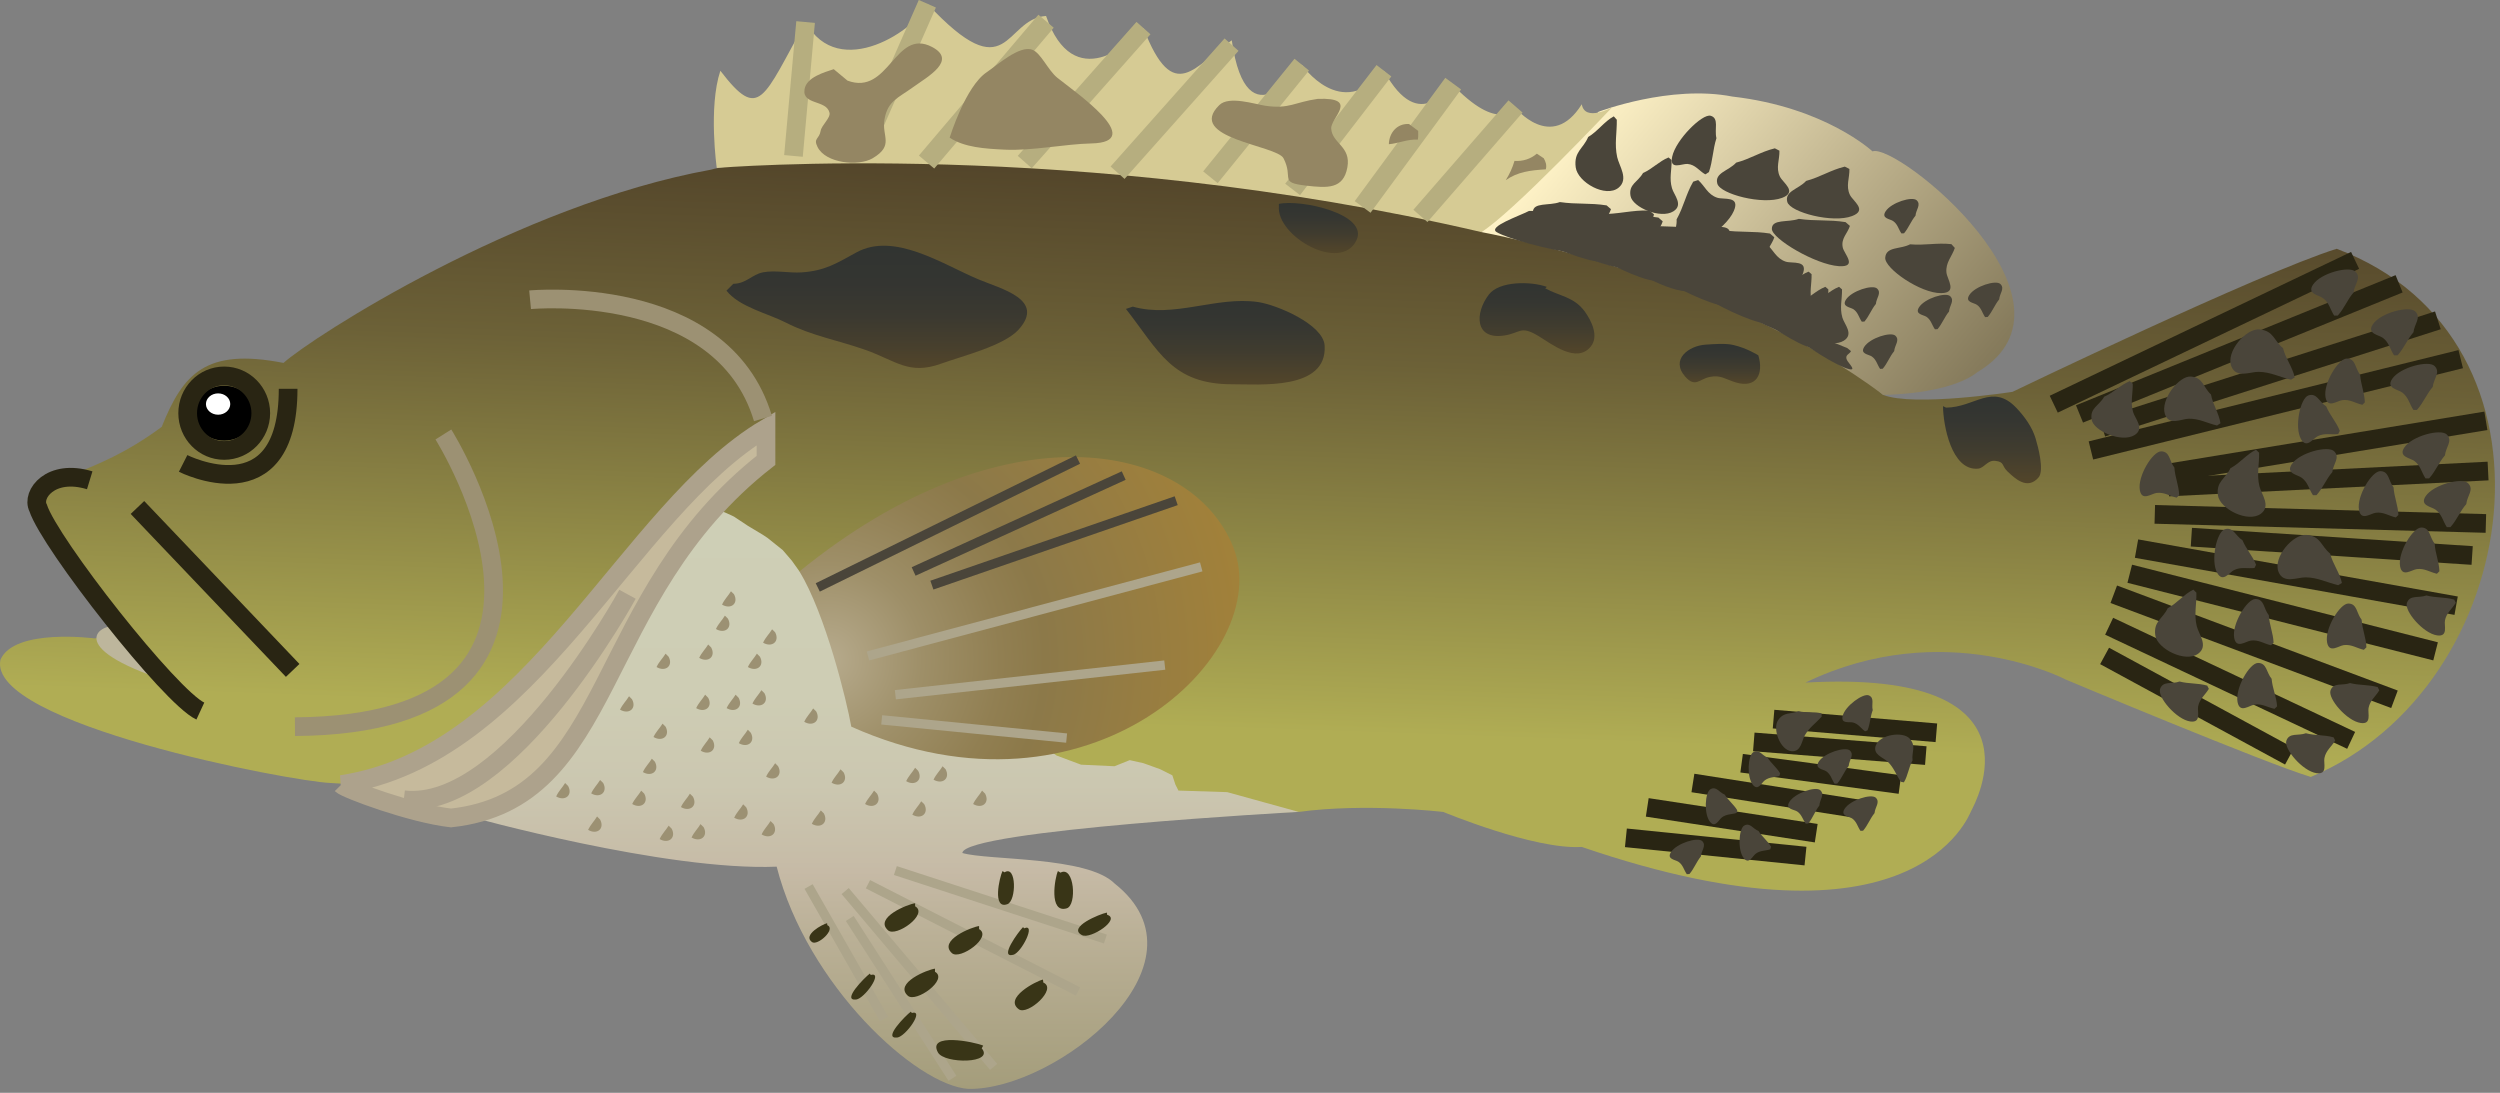 
        <svg xmlns:rdf="http://www.w3.org/1999/02/22-rdf-syntax-ns#" xmlns="http://www.w3.org/2000/svg" xmlns:cc="http://creativecommons.org/ns#" xmlns:xlink="http://www.w3.org/1999/xlink" xmlns:dc="http://purl.org/dc/elements/1.1/" x="0px" y="0px" width="501" height="219" viewBox="0 0 501 219" xml:space="preserve">
            <rect x="0" y="0" width="501" height="219" fill="#808080" stroke="none"/>
            <title>Epinephelus fuscoguttatus (Brown-marbled Grouper)</title>
            <desc xmlns:ian_image_library="https://ian.umces.edu/media-library/">
                <ian_image_library:title>Epinephelus fuscoguttatus (Brown-marbled Grouper)</ian_image_library:title>
                <ian_image_library:descr>Illustration of Epinephelus fuscoguttatus (Brown-marbled Grouper)</ian_image_library:descr>
                <ian_image_library:scene>
                    <ian_image_library:contains>brown-marbled, grouper, Chordata, Actinopterygii, Perciformes, Serranidae, Epinephelus, fuscoguttatus, Indo-Pacific, marine</ian_image_library:contains>
                    <ian_image_library:when>2008-12-22</ian_image_library:when>
                </ian_image_library:scene>
            </desc>
            
 <defs></defs>
 <linearGradient id="ian_symbols_e5c25535ebfe4c14ddf5560f2dbcdab6" y2="34.306" gradientUnits="userSpaceOnUse" x2="252.84" y1="174.59" x1="247.94">
  <stop stop-color="#B0AD54" offset=".202"/>
  <stop stop-color="#6C6137" offset=".731"/>
  <stop stop-color="#53452A" offset="1"/>
 </linearGradient>
 <path d="m18.998 127.94s-16.164-2.137-18.909 4.274c-2.739 12.811 58.256 24.398 66.179 24.698 4.885.611 179.05 6.41 193.98 5.799 13.426-1.835 28.985 0 28.985 0s18.298 7.623 27.75 7.012c66.79 22.874 77.479-6.098 78.09-7.311.598-1.227 15.845-28.371-33.26-25.622 27.77-13.423 52.155-.612 52.155-.612s39.959 16.772 49.118 19.521c42.996-17.999 53.059-87.841 5.178-105.84-15.547 4.875-64.97 28.67-64.97 28.67s-19.82 3.051-25.922.602c-54.92-52.144-222.36-49.093-234.87-45.132-38.73 7.012-79.9 33.548-85.69 38.732-15.559-3.047-20.132 2.137-24.406 12.812-14.445 10.707-23.34 8.924-25.696 15.936 5.497 6.709 18.372 25.548 18.372 25.548l-6.102.91z" fill="url(#ian_symbols_e5c25535ebfe4c14ddf5560f2dbcdab6)"/>
 <linearGradient id="ian_symbols_1841f0775c5f103451348667fbd8f32f" y2="82.743" gradientUnits="userSpaceOnUse" x2="390.81" y1="21.507" x1="317.83">
  <stop stop-color="#FFF3C7" offset=".006"/>
  <stop stop-color="#E9DDB4" offset=".183"/>
  <stop stop-color="#BEB28D" offset=".522"/>
  <stop stop-color="#867B5C" offset=".985"/>
  <stop stop-color="#847A5B" offset="1"/>
 </linearGradient>
 <path d="m320.35 22.401s14.33-5.487 26.833-3.047c18.61 2.137 28.068 10.983 28.068 10.983 4.878-1.825 44.524 30.198 21.035 44.232-5.795 4.563-18.909 4.563-18.909 4.563-30.956-23.516-80.522-32.625-80.522-32.625l23.5-24.106z" fill="url(#ian_symbols_1841f0775c5f103451348667fbd8f32f)"/>
 <linearGradient id="ian_symbols_ff230953e241eda439dd87f43d71f917" y2="218.22" gradientUnits="userSpaceOnUse" x2="177.15" y1="102" x1="177.15">
  <stop stop-color="#CECFB6" offset=".006"/>
  <stop stop-color="#CECDB4" offset=".317"/>
  <stop stop-color="#CBC7B0" offset=".475"/>
  <stop stop-color="#C7BDA8" offset=".598"/>
  <stop stop-color="#C6BAA6" offset=".624"/>
  <stop stop-color="#BAB096" offset=".739"/>
  <stop stop-color="#A49D7B" offset="1"/>
 </linearGradient>
 <path d="m94.038 163.62s39.348 10.973 61.606 10.06c6.102 23.798 28.062 43.92 38.43 44.534 17.387.31 49.709-25.011 29.278-41.171-5.49-5.487-25.316-4.576-30.501-6.102.299-4.573 67.402-8.235 67.402-8.235l-14.323-3.961-9.771-.313-.611-1.213-.604-1.838-2.433-1.224-3.363-1.213-2.752-.611-3.044 1.223-6.706-.313-4.885-1.824-51.544-36.908-1.521-2.137-1.835-2.137-3.044-2.436-.924-.615-3.038-1.824-2.752-1.825s-3.057-1.525-3.968-1.525c-6.42-1.23-49.122 61.6-49.122 61.6z" fill="url(#ian_symbols_ff230953e241eda439dd87f43d71f917)"/>
 <radialGradient id="ian_symbols_ac09f2d748545434093d8c0093be7cda" gradientUnits="userSpaceOnUse" cy="132.21" cx="165.71" r="90.454">
  <stop stop-color="#B6AA8C" offset=".006"/>
  <stop stop-color="#9E8F68" offset=".212"/>
  <stop stop-color="#917F52" offset=".384"/>
  <stop stop-color="#8C7949" offset=".483"/>
  <stop stop-color="#A58237" offset="1"/>
 </radialGradient>
 <path d="m170.59 145.62c47.881 21.358 85.089-14.636 76.555-35.984-8.541-21.349-46.061-28.371-86.93 4.875 5.2 8.54 9.47 25.92 10.38 31.1z" fill="url(#ian_symbols_ac09f2d748545434093d8c0093be7cda)"/>
 <line y2="204.19" x1="162.04" x2="177.16" stroke="#ADA58B" y1="177.66" stroke-width="1.872" fill="none"/>
 <line y2="213.8" x1="169.37" x2="199.12" stroke="#ADA58B" y1="178.57" stroke-width="1.872" fill="none"/>
 <line y2="216.09" x1="170.29" x2="190.87" stroke="#ADA58B" y1="184.06" stroke-width="1.872" fill="none"/>
 <line y2="198.7" x1="173.94" x2="216.03" stroke="#ADA58B" y1="177.2" stroke-width="1.872" fill="none"/>
 <line y2="188.18" x1="179.43" x2="221.52" stroke="#ADA58B" y1="174.46" stroke-width="1.872" fill="none"/>
 <path d="m143.64 33.657s-1.719-12.166.72-19.48c7.922 10.361 8.534 5.486 17.082-9.761 6.713 12.201 22.565 1.213 24.399-3.662 16.477 17.687 15.247 3.05 23.788 2.439 5.497 15.858 17.082 5.486 19.521 2.436 6.102 15.862 10.375 7.325 17.7 2.449 3.037 21.349 14.023 4.875 14.023 4.875s7.937 11.584 16.471 1.223c7.311 13.412 13.412 2.439 13.412 2.439 9.757 10.372 12.821 4.875 12.821 4.875s7.312 9.159 13.413-.602c.611 3.649 6.102.602 6.102.602s-20.126 21.345-26.234 25.018c-81.11-18.919-153.21-12.851-153.21-12.851z" fill="#D6CB94"/>
 <path d="m51.027 82.795c0 3.041-2.725 5.497-6.108 5.497-3.363 0-6.101-2.456-6.101-5.497 0-3.027 2.738-5.487 6.101-5.487 3.384 0 6.108 2.46 6.108 5.487z"/>
 <path d="m46.143 80.971c0 1.179-1.081 2.137-2.433 2.137-1.345 0-2.439-.958-2.439-2.137 0-1.183 1.094-2.137 2.439-2.137 1.352-.001 2.433.954 2.433 2.137z" fill="#fff"/>
 <line y2="21.338" x1="284.65" x2="303.71" stroke="#B6AE7F" y1="43.268" stroke-width="3.737" fill="none"/>
 <line y2="16.765" x1="273.07" x2="291.22" stroke="#B6AE7F" y1="41.474" stroke-width="3.933" fill="none"/>
 <line y2="37.96" x1="277.34" x2="259.04" stroke="#B6AE7F" y1="14.177" stroke-width="3.745" fill="none"/>
 <line y2="35.525" x1="260.87" x2="242.57" stroke="#B6AE7F" y1="12.954" stroke-width="3.745" fill="none"/>
 <line y2="34.611" x1="246.8" x2="223.96" stroke="#B6AE7F" y1="8.948" stroke-width="3.745" fill="none"/>
 <line y2="32.475" x1="229.15" x2="205.36" stroke="#B6AE7F" y1="5.629" stroke-width="3.745" fill="none"/>
 <line y2="32.475" x1="209.63" x2="185.68" stroke="#B6AE7F" y1="4.253" stroke-width="4.029" fill="none"/>
 <line y2="31.251" x1="185.84" x2="172.42" stroke="#B6AE7F" y1=".754" stroke-width="3.745" fill="none"/>
 <line y2="31.251" x1="161.44" x2="159.01" stroke="#B6AE7F" y1="4.416" stroke-width="3.745" fill="none"/>
 <linearGradient id="ian_symbols_472ef13ba09921a46132410e1a71c126" y2="77.061" gradientUnits="userSpaceOnUse" x2="245.55" y1="60.317" x1="245.55">
  <stop stop-color="#313431" offset=".006"/>
  <stop stop-color="#353631" offset=".273"/>
  <stop stop-color="#403C2F" offset=".609"/>
  <stop stop-color="#52452A" offset=".98"/>
  <stop stop-color="#53452A" offset="1"/>
 </linearGradient>
 <path d="m225.64 61.908c6.584 8.429 9.213 15.122 21.308 15.098 5.401-.021 19.072 1.291 18.509-7.763-.266-4.229-9.607-8.184-13.399-8.721-8.378-1.189-16.782 3.289-25.044.924l-1.38.462z" fill="url(#ian_symbols_472ef13ba09921a46132410e1a71c126)"/>
 <linearGradient id="ian_symbols_dd71dc37cab3e6c4391d4c4fe8748a72" y2="73.744" gradientUnits="userSpaceOnUse" x2="175.71" y1="49.24" x1="175.71">
  <stop stop-color="#313431" offset=".006"/>
  <stop stop-color="#343531" offset=".312"/>
  <stop stop-color="#3B3930" offset=".582"/>
  <stop stop-color="#48402D" offset=".836"/>
  <stop stop-color="#53452A" offset="1"/>
 </linearGradient>
 <path d="m146.95 56.874c2.595-.024 3.723-1.858 5.945-2.3 2.459-.472 5.286.183 7.779.01 4.682-.319 7.019-1.845 10.98-4.016 7.521-4.101 17.122 2.32 24.345 5.381 4.62 1.953 13.576 4.06 8.133 10.104-2.956 3.254-11.266 5.283-15.553 6.832-6.421 2.327-9.009-.581-15.111-2.752-5.483-1.943-10.81-2.833-15.967-5.477-3.628-1.855-9.363-3.136-11.917-6.411l1.37-1.371z" fill="url(#ian_symbols_dd71dc37cab3e6c4391d4c4fe8748a72)"/>
 <linearGradient id="ian_symbols_5a4aa6d0d0bab054c9a80fc6b7fae819" y2="50.726" gradientUnits="userSpaceOnUse" x2="264.21" y1="40.678" x1="264.21">
  <stop stop-color="#313431" offset=".006"/>
  <stop stop-color="#353631" offset=".273"/>
  <stop stop-color="#403C2F" offset=".609"/>
  <stop stop-color="#52452A" offset=".98"/>
  <stop stop-color="#53452A" offset="1"/>
 </linearGradient>
 <path d="m256.29 41.314c-.523 6.054 12.394 13.389 15.539 6.849 2.548-5.293-11.231-8.279-15.539-7.301v.452z" fill="url(#ian_symbols_5a4aa6d0d0bab054c9a80fc6b7fae819)"/>
 <path d="m197.74 14.465c1.978-1.298 6.571-5.497 9.152-4.488 1.719.666 3.125 4.093 4.994 5.605 3.275 2.664 18.277 12.93 6.774 13.165-5.137.108-11.891 1.505-17.258 1.247-4.07-.193-8.126-.452-11.089-2.405.01 0 3.16-10.297 7.44-13.124z" fill="#948663"/>
 <path d="m167.08 13.863c-1.875.626-5.456 1.601-5.85 4.029-.516 3.19 4.383 2.063 5.001 4.692.258 1.033-1.577 2.49-1.773 3.628-.279 1.719-1.522 1.441-.619 3.254 1.644 3.286 8.201 3.91 11.028 2.256 4.403-2.609 1.78-4.393 2.384-7.797.653-3.713 2.609-4.199 5.816-6.516 2.84-2.052 8.826-5.316 3.71-8-7.447-3.9-8.602 9.879-16.946 6.743l-2.75-2.289z" fill="#948663"/>
 <path d="m264.07 19.816c-4.6.642-5.728 2.093-10.524 1.373-2.127-.323-7.25-2.028-9.187-.139-6.829 6.669 11.503 8.044 12.855 10.664 2.086 4.036-1.006 4.854 4.532 5.487 4.273.493 7.474.72 8.269-3.673.762-4.229-3.051-4.746-3.241-7.763-.15-2.127 5.77-6.282-2.71-5.949z" fill="#948663"/>
 <path d="m282.37 24.851c-2.385-.149-3.995 1.76-4.043 4.05 1.971-.173 3.751-1.043 5.81-.924.103-.581.075-1.162.068-1.75l-1.84-1.376z" fill="#948663"/>
 <path d="m294.73 30.79z" fill="#948663"/>
 <path d="m307.99 30.79c-1.277 1.083-2.82 1.566-4.484 1.451-.449 1.501-.958 2.575-1.753 3.866 2.364-1.678 4.973-1.987 8.03-2.171.218-.9-.026-1.491-.414-2.222l-1.39-.924z" fill="#948663"/>
 <line y2="52.179" x1="411.57" x2="471.96" stroke="#292513" y1="81.001" stroke-width="3.745" fill="none"/>
 <line y2="56.874" x1="416.73" x2="480.78" stroke="#292513" y1="82.955" stroke-width="3.745" fill="none"/>
 <line y2="64.195" x1="421.3" x2="488.55" stroke="#292513" y1="85.693" stroke-width="3.745" fill="none"/>
 <line y2="71.971" x1="419.02" x2="493.13" stroke="#292513" y1="90.269" stroke-width="3.745" fill="none"/>
 <line y2="84.331" x1="431.38" x2="498.17" stroke="#292513" y1="95.304" stroke-width="3.745" fill="none"/>
 <line y2="94.393" x1="434.58" x2="498.61" stroke="#292513" y1="97.594" stroke-width="3.745" fill="none"/>
 <line y2="104.9" x1="431.82" x2="498.17" stroke="#292513" y1="103.08" stroke-width="3.745" fill="none"/>
 <line y2="121.38" x1="428.16" x2="492.21" stroke="#292513" y1="109.94" stroke-width="3.745" fill="none"/>
 <line y2="111.32" x1="439.15" x2="495.42" stroke="#292513" y1="107.65" stroke-width="3.745" fill="none"/>
 <line y2="130.53" x1="426.8" x2="488.09" stroke="#292513" y1="114.98" stroke-width="3.745" fill="none"/>
 <line y2="140.14" x1="423.6" x2="479.85" stroke="#292513" y1="119.09" stroke-width="3.745" fill="none"/>
 <line y2="148.37" x1="422.67" x2="471.17" stroke="#292513" y1="125.5" stroke-width="3.745" fill="none"/>
 <line y2="151.57" x1="421.76" x2="458.82" stroke="#292513" y1="131.45" stroke-width="3.745" fill="none"/>
 <path d="m426.8 76.384c-1.896.774-3.248 2.296-5.13 3.125-.985 1.804-2.909 2.211-2.501 4.597.387 2.266 6.04 4.681 8.602 3.081 2.079-1.311.096-3.254-.306-4.627-.563-1.977-.021-3.663-.061-5.66l-.60-.516z" fill="#4A453A"/>
 <path d="m452.11 90.12c-1.896.91-3.242 2.728-5.131 3.713-.985 2.137-2.907 2.623-2.5 5.456.387 2.694 6.047 5.562 8.602 3.663 2.079-1.556.102-3.876-.292-5.511-.57-2.34-.02-4.338-.062-6.709l-.62-.610z" fill="#4A453A"/>
 <path d="m439.56 118.16c-1.909.911-3.254 2.739-5.143 3.713-.979 2.137-2.901 2.623-2.494 5.456.388 2.694 6.047 5.562 8.603 3.662 2.086-1.546.108-3.866-.293-5.497-.577-2.354-.026-4.352-.074-6.723l-.61-.61z" fill="#4A453A"/>
 <path d="m444.98 84.813c-.319-2.039-1.536-3.727-1.902-5.765-1.577-1.407-1.521-3.384-4.016-3.588-2.385-.204-6.184 4.682-5.205 7.559.815 2.354 3.255.935 4.742.894 2.127-.054 3.677.89 5.701 1.362l.68-.462z" fill="#4A453A"/>
 <path d="m459.86 75.644c-.415-2.062-1.854-3.812-2.337-5.874-1.849-1.481-1.849-3.458-4.682-3.757-2.718-.282-6.883 4.508-5.66 7.45.999 2.395 3.724 1.043 5.416 1.053 2.405.021 4.219 1.043 6.522 1.57l.74-.442z" fill="#4A453A"/>
 <path d="m469.32 116.83c-.428-2.062-1.861-3.825-2.351-5.884-1.842-1.471-1.842-3.458-4.682-3.75-2.718-.289-6.876 4.501-5.66 7.443.999 2.405 3.724 1.053 5.422 1.063 2.412.021 4.206 1.019 6.53 1.566l.74-.44z" fill="#4A453A"/>
 <path d="m474.23 129.72c-.074-1.978-.835-3.544-.958-5.531-1.039-1.268-.869-3.211-2.649-3.241-1.699-.034-4.79 5.035-4.273 7.794.421 2.256 2.276.689 3.35.536 1.535-.19 2.603.636 4.016.944l.51-.50z" fill="#4A453A"/>
 <path d="m455.63 128.81c-.089-1.974-.85-3.554-.966-5.531-1.046-1.267-.862-3.21-2.656-3.241-1.691-.034-4.79 5.035-4.273 7.796.421 2.253 2.289.687 3.35.537 1.549-.204 2.603.622 4.029.944l.52-.51z" fill="#4A453A"/>
 <path d="m486.79 95.875c1.325-1.471 1.89-3.125 3.18-4.627.149-1.634 1.624-2.891.374-4.168-1.202-1.213-6.944.248-8.514 2.588-1.264 1.899 1.162 2.083 2.032 2.728 1.229.924 1.413 2.256 2.208 3.479h.72z" fill="#4A453A"/>
 <path d="m491.06 105.64c1.331-1.471 1.889-3.125 3.187-4.627.143-1.634 1.624-2.888.366-4.168-1.195-1.213-6.937.248-8.506 2.579-1.277 1.913 1.162 2.093 2.018 2.738 1.236.924 1.42 2.256 2.222 3.479h.71z" fill="#4A453A"/>
 <path d="m442.34 137.4c-1.91-.547-3.643-.323-5.559-.826-1.536.588-3.322-.193-3.9 1.492-.57 1.61 3.275 6.132 6.055 6.519 2.27.3 1.365-1.956 1.569-3.02.292-1.522 1.393-2.267 2.147-3.52l-.32-.64z" fill="#4A453A"/>
 <path d="m467.66 147.77c-1.909-.548-3.643-.333-5.565-.826-1.535.581-3.315-.193-3.906 1.491-.571 1.601 3.274 6.133 6.054 6.51 2.27.309 1.365-1.953 1.569-3.017.292-1.525 1.406-2.267 2.16-3.523l-.31-.63z" fill="#4A453A"/>
 <path d="m476.5 137.7c-1.901-.537-3.635-.319-5.551-.815-1.535.581-3.322-.193-3.913 1.481-.571 1.613 3.268 6.132 6.061 6.52 2.262.313 1.358-1.954 1.563-3.018.292-1.525 1.406-2.266 2.147-3.522l-.31-.64z" fill="#4A453A"/>
 <path d="m491.82 120.16c-1.909-.55-3.642-.323-5.564-.829-1.535.581-3.316-.194-3.907 1.495-.57 1.61 3.274 6.118 6.054 6.506 2.27.313 1.365-1.953 1.569-3.007.292-1.525 1.407-2.266 2.161-3.522l-.31-.64z" fill="#4A453A"/>
 <path d="m456.33 141.54c-.143-1.987-.924-3.533-1.101-5.521-1.061-1.243-.944-3.177-2.725-3.166-1.699.01-4.661 5.143-4.09 7.892.469 2.235 2.296.635 3.37.462 1.535-.248 2.595.557 4.035.839l.51-.50z" fill="#4A453A"/>
 <path d="m488.86 114.48c-.075-1.977-.837-3.557-.952-5.531-1.046-1.277-.862-3.21-2.656-3.234-1.698-.03-4.79 5.015-4.274 7.787.422 2.256 2.276.687 3.351.547 1.549-.204 2.602.611 4.029.934l.50-.51z" fill="#4A453A"/>
 <path d="m480.64 103.2c-.089-1.987-.843-3.567-.972-5.541-1.04-1.277-.856-3.21-2.637-3.245-1.712-.021-4.804 5.038-4.288 7.797.422 2.256 2.291.686 3.364.547 1.521-.214 2.589.622 4.016.935l.52-.50z" fill="#4A453A"/>
 <path d="m468.49 63.24c1.325-1.471 1.882-3.125 3.167-4.627.162-1.634 1.644-2.901.38-4.168-1.195-1.213-6.938.248-8.493 2.579-1.291 1.899 1.148 2.083 2.005 2.738 1.243.924 1.42 2.256 2.215 3.479h.71z" fill="#4A453A"/>
 <path d="m484.35 82.149c1.325-1.471 1.896-3.122 3.18-4.627.15-1.645 1.624-2.898.368-4.165-1.189-1.216-6.938.245-8.508 2.575-1.277 1.902 1.149 2.083 2.019 2.728 1.236.934 1.434 2.266 2.229 3.489h.71z" fill="#4A453A"/>
 <path d="m436.71 99.224c-.075-1.974-.837-3.553-.965-5.531-1.033-1.277-.85-3.21-2.63-3.241-1.712-.034-4.804 5.024-4.288 7.796.422 2.242 2.276.687 3.351.537 1.535-.194 2.602.622 4.015.944l.53-.505z" fill="#4A453A"/>
 <path d="m480.47 71.207c1.331-1.471 1.896-3.122 3.193-4.627.149-1.644 1.617-2.898.36-4.165-1.189-1.216-6.944.245-8.5 2.575-1.277 1.902 1.147 2.086 2.018 2.728 1.243.934 1.414 2.266 2.222 3.489h.71z" fill="#4A453A"/>
 <path d="m464.22 99.234c1.325-1.471 1.889-3.136 3.18-4.627.149-1.645 1.631-2.901.367-4.165-1.183-1.216-6.938.245-8.493 2.575-1.277 1.902 1.148 2.083 2.004 2.738 1.243.924 1.427 2.255 2.235 3.479h.70z" fill="#4A453A"/>
 <path d="m473.92 80.624c-.074-1.984-.821-3.564-.951-5.538-1.032-1.281-.862-3.214-2.643-3.234-1.705-.03-4.804 5.025-4.287 7.787.421 2.256 2.276.687 3.363.547 1.535-.204 2.589.622 4.016.935l.50-.497z" fill="#4A453A"/>
 <path d="m468.9 86.349c-.721-1.845-1.971-3.092-2.731-4.916-1.393-.87-1.854-2.752-3.554-2.191-1.624.527-2.874 6.313-1.494 8.762 1.127 1.987 2.378-.109 3.349-.591 1.387-.686 2.657-.258 4.104-.428l.32-.636z" fill="#4A453A"/>
 <path d="m452.12 113.18c-.727-1.834-1.963-3.081-2.725-4.916-1.399-.859-1.861-2.751-3.56-2.191-1.617.526-2.889 6.312-1.488 8.762 1.128 1.987 2.371-.095 3.336-.581 1.399-.696 2.656-.269 4.117-.428l.31-.64z" fill="#4A453A"/>
 <path stroke="#ADA28C" stroke-width="3.745" d="m68.416 157.22c38.43-5.8 57.333-54.907 85.088-71.377v6.411c-35.067 27.447-29.889 68.018-63.129 71.666-7.932-.91-21.045-5.78-21.955-6.7z" fill="#C6BA9C"/>
 <path stroke="#ADA28C" stroke-width="3.745" d="m125.75 119.09s-23.788 43.618-44.831 41.182" fill="none"/>
 <line y2="171.56" x1="325.83" x2="361.82" stroke="#292513" y1="167.9" stroke-width="3.745" fill="none"/>
 <line y2="166.97" x1="330.11" x2="363.97" stroke="#292513" y1="161.8" stroke-width="3.745" fill="none"/>
 <line y2="162.41" x1="339.26" x2="374.33" stroke="#292513" y1="156.91" stroke-width="3.745" fill="none"/>
 <line y2="157.22" x1="349.02" x2="380.74" stroke="#292513" y1="152.95" stroke-width="3.745" fill="none"/>
 <line y2="151.42" x1="351.46" x2="385.93" stroke="#292513" y1="148.68" stroke-width="3.745" fill="none"/>
 <line y2="146.85" x1="355.42" x2="388.05" stroke="#292513" y1="144.11" stroke-width="3.745" fill="none"/>
 <path d="m365.04 142.97c-1.461-.418-3.112-.062-4.606-.448-1.61.696-2.874.03-4.098 1.794-1.175 1.685.381 6.033 2.705 6.227 1.902.16 2.018-2.082 2.643-3.18.891-1.576 2.188-2.415 3.377-3.747l-.02-.64z" fill="#4A453A"/>
 <path d="m381.54 156.78c.828-1.352.951-3.017 1.739-4.402-.225-1.716.787-2.813-.578-4.358-1.298-1.481-5.938-.87-6.787 1.352-.688 1.814 1.453 2.405 2.344 3.234 1.264 1.179 1.705 2.63 2.663 4.06l.63.12z" fill="#4A453A"/>
 <path d="m338.56 175.16c.958-1.128 1.366-2.374 2.297-3.533.095-1.202 1.169-2.19.251-3.084-.896-.847-5.116.451-6.244 2.225-.924 1.451.87 1.491 1.509 1.943.917.632 1.06 1.61 1.664 2.48l.52-.04z" fill="#4A453A"/>
 <path d="m334.38 31.55c-1.896.775-3.248 2.3-5.124 3.126-.992 1.804-2.915 2.211-2.5 4.586.38 2.276 6.033 4.692 8.588 3.092 2.08-1.308.109-3.251-.278-4.637-.584-1.967-.034-3.652-.075-5.649l-.62-.518z" fill="#4A453A"/>
 <path d="m362.43 54.434c-1.889.765-3.24 2.3-5.13 3.116-.991 1.804-2.9 2.211-2.493 4.596.374 2.266 6.047 4.682 8.602 3.082 2.086-1.312.108-3.265-.292-4.641-.577-1.964-.027-3.639-.074-5.646l-.62-.507z" fill="#4A453A"/>
 <path d="m368.54 57.475c-1.902.771-3.255 2.307-5.144 3.125-.979 1.804-2.901 2.211-2.507 4.593.4 2.266 6.047 4.682 8.602 3.085 2.086-1.301.123-3.255-.278-4.63-.577-1.974-.034-3.652-.075-5.66l-.60-.513z" fill="#4A453A"/>
 <path d="m359.38 54.125c-1.896.771-3.24 2.297-5.13 3.122-.978 1.804-2.901 2.212-2.493 4.586.381 2.276 6.04 4.682 8.602 3.082 2.072-1.298.096-3.255-.299-4.627-.571-1.967-.021-3.652-.067-5.65l-.61-.513z" fill="#4A453A"/>
 <path d="m365.79 57.475c-1.903.771-3.255 2.307-5.145 3.125-.978 1.804-2.901 2.211-2.5 4.593.395 2.266 6.04 4.682 8.609 3.085 2.086-1.301.108-3.255-.3-4.63-.557-1.974-.02-3.652-.054-5.66l-.61-.513z" fill="#4A453A"/>
 <path d="m351.76 50.772c-1.896.765-3.241 2.3-5.13 3.125-.992 1.794-2.901 2.202-2.501 4.586.388 2.266 6.041 4.682 8.602 3.082 2.094-1.312.103-3.255-.291-4.627-.571-1.977-.021-3.652-.068-5.649l-.61-.517z" fill="#4A453A"/>
 <path d="m369.7 33.388c-2.867.696-4.892 2.103-7.753 2.867-1.48 1.654-4.369 2.028-3.771 4.219.591 2.083 9.132 4.308 12.984 2.823 3.146-1.192.163-2.983-.441-4.25-.856-1.804-.041-3.35-.096-5.188l-.92-.471z" fill="#4A453A"/>
 <path d="m369.85 44.514c-3.356-.54-6.014-.163-9.37-.656-2.127.782-5.422-.044-5.401 2.018.021 1.964 8.752 7.162 13.433 7.464 3.818.234 1.074-2.429.782-3.716-.408-1.849.944-2.803 1.427-4.349l-.87-.761z" fill="#4A453A"/>
 <path d="m321.97 41.161c-3.357-.537-6.014-.17-9.377-.666-2.12.795-5.422-.03-5.395 2.032.007 1.954 8.751 7.162 13.433 7.464 3.812.234 1.073-2.429.781-3.717-.422-1.848.944-2.803 1.427-4.358l-.87-.755z" fill="#4A453A"/>
 <path d="m315.81 41.786c-3.391-.129-5.993.557-9.384.482-2.018 1.043-8.269 3.156-6.509 4.24 1.978 1.216 10.524 3.652 15.635 4.189 3.812.397.761-2.534.332-3.778-.632-1.773.605-2.901.884-4.501l-.96-.632z" fill="#4A453A"/>
 <path d="m332.34 43.6c-3.363-.537-6.026-.173-9.377-.655-2.127.785-5.422-.044-5.401 2.018.021 1.967 8.752 7.165 13.433 7.464 3.813.238 1.066-2.426.788-3.717-.421-1.845.944-2.803 1.428-4.349l-.87-.761z" fill="#4A453A"/>
 <path d="m339.19 49.549c-3.356-.537-6.013-.173-9.369-.666-2.12.795-5.43-.021-5.402 2.028.021 1.967 8.759 7.165 13.434 7.464 3.818.238 1.073-2.425.781-3.713-.408-1.848.958-2.803 1.44-4.362l-.88-.751z" fill="#4A453A"/>
 <path d="m338.89 45.737c-3.363-.537-6.014-.173-9.377-.656-2.127.785-5.422-.044-5.388 2.018.007 1.967 8.738 7.165 13.419 7.464 3.813.238 1.067-2.426.789-3.717-.408-1.845.951-2.803 1.427-4.349l-.87-.760z" fill="#4A453A"/>
 <path d="m349.72 50.925c-3.349-.537-6.013-.173-9.362-.666-2.141.795-5.436-.034-5.415 2.028.026 1.954 8.751 7.162 13.433 7.464 3.825.234 1.08-2.429.795-3.716-.408-1.848.944-2.803 1.434-4.359l-.87-.751z" fill="#4A453A"/>
 <path d="m354.7 46.801c-3.357-.537-6.014-.173-9.37-.666-2.127.795-5.422-.034-5.401 2.028.02 1.953 8.751 7.165 13.433 7.454 3.812.248 1.073-2.416.781-3.707-.407-1.845.958-2.803 1.427-4.359l-.87-.750z" fill="#4A453A"/>
 <path d="m355.67 29.726c-2.859.7-4.898 2.117-7.745 2.867-1.481 1.655-4.383 2.028-3.771 4.22.585 2.083 9.119 4.308 12.984 2.837 3.14-1.203.163-2.997-.448-4.264-.862-1.804-.034-3.35-.095-5.188l-.91-.472z" fill="#4A453A"/>
 <path d="m391.05 48.927c-2.929-.323-5.327.299-8.269.031-1.95 1.043-4.798.397-4.98 2.663-.184 2.158 7.086 7.186 11.211 7.121 3.363-.044 1.182-2.749 1.053-4.145-.184-1.998 1.102-3.169 1.685-4.909l-.69-.761z" fill="#4A453A"/>
 <path d="m339.32 36.405c-1.48 2.544-1.889 4.994-3.329 7.559.163 2.225-1.59 4.566.408 5.65 1.902 1.029 9.444-3.554 11.062-7.345 1.331-3.092-2.032-2.201-3.35-2.653-1.903-.642-2.439-2.307-3.799-3.533l-.99.322z" fill="#4A453A"/>
 <path d="m353.05 49.216c-1.48 2.544-1.888 4.994-3.329 7.559.15 2.226-1.59 4.566.408 5.65 1.902 1.029 9.438-3.554 11.075-7.345 1.318-3.105-2.045-2.201-3.363-2.653-1.902-.646-2.453-2.311-3.806-3.543l-.98.332z" fill="#4A453A"/>
 <path d="m338.21 42.031c-1.488 2.548-1.889 4.984-3.329 7.563.163 2.222-1.583 4.563.415 5.646 1.895 1.033 9.438-3.553 11.054-7.345 1.332-3.092-2.024-2.202-3.356-2.65-1.902-.646-2.439-2.31-3.805-3.547l-.97.333z" fill="#4A453A"/>
 <path d="m347.92 57.302c-2.834-.527-4.927-.567-7.739-1.074-1.604.184-4.417-.472-4.05.472.34.904 8.344 4.005 12.189 4.532 3.153.418.462-1.02.007-1.631-.646-.883.299-1.216.428-1.882l-.84-.417z" fill="#4A453A"/>
 <path d="m359.1 63.22c-2.745-.829-4.831-1.107-7.576-1.902-1.604.023-4.341-.935-4.083.044.258.934 7.867 4.875 11.659 5.799 3.085.75.563-.968.177-1.621-.55-.948.428-1.172.618-1.817l-.80-.503z" fill="#4A453A"/>
 <path d="m352.54 60.621c-2.752-.829-4.838-1.097-7.569-1.889-1.617.01-4.355-.934-4.098.041.259.924 7.882 4.865 11.667 5.799 3.078.751.563-.965.183-1.631-.563-.934.415-1.162.612-1.817l-.79-.503z" fill="#4A453A"/>
 <path d="m344.32 57.118c-2.751-.826-4.831-1.094-7.59-1.899-1.603.02-4.342-.935-4.069.044.258.935 7.868 4.862 11.652 5.796 3.078.764.563-.965.177-1.621-.557-.944.421-1.168.612-1.814l-.78-.506z" fill="#4A453A"/>
 <path d="m330.28 52.083c-2.745-.826-4.831-1.094-7.576-1.889-1.604.01-4.342-.934-4.084.041.259.924 7.875 4.865 11.653 5.799 3.091.75.57-.965.184-1.631-.551-.934.428-1.162.617-1.814l-.79-.506z" fill="#4A453A"/>
 <path d="m323.7 49.604c-2.806-.622-4.899-.741-7.698-1.342-1.604.129-4.396-.611-4.063.343.313.914 8.208 4.274 12.04 4.93 3.132.537.489-.999.062-1.634-.619-.89.346-1.192.481-1.858l-.82-.439z" fill="#4A453A"/>
 <path d="m319.28 48.377c-2.806-.622-4.898-.727-7.691-1.342-1.61.139-4.402-.602-4.083.343.333.914 8.214 4.288 12.054 4.94 3.132.526.489-1.009.061-1.631-.611-.9.347-1.192.482-1.858l-.82-.452z" fill="#4A453A"/>
 <path d="m370.22 69.77c-2.623-1.158-4.661-1.695-7.271-2.847-1.597-.18-4.186-1.481-4.057-.482.129.968 7.183 5.843 10.811 7.25 2.976 1.138.687-.893.4-1.59-.435-.999.558-1.107.836-1.729l-.72-.602z" fill="#4A453A"/>
 <path d="m362.37 65.431c-2.63-1.172-4.661-1.708-7.284-2.857-1.59-.184-4.185-1.471-4.05-.472.129.955 7.189 5.83 10.817 7.236 2.963 1.141.687-.88.387-1.587-.428-.999.571-1.097.85-1.719l-.73-.601z" fill="#4A453A"/>
 <path d="m330.52 42.184c-3.513-.109-6.237.771-9.736.717-2.168 1.301-5.619.839-5.497 3.319.103 2.361 9.39 7.216 14.255 6.818 3.955-.323.992-3.092.639-4.607-.517-2.147.856-3.533 1.277-5.476l-.94-.771z" fill="#4A453A"/>
 <path d="m323.4 23.315c-1.895 1.019-3.247 3.041-5.129 4.135-.985 2.385-2.908 2.921-2.501 6.078.388 3.006 6.04 6.197 8.603 4.08 2.079-1.729.102-4.318-.293-6.132-.57-2.609-.033-4.831-.074-7.484l-.61-.677z" fill="#4A453A"/>
 <path d="m342.47 34.482c.796-2.361.755-4.423 1.503-6.794-.449-1.764.591-4.009-1.169-4.491-1.665-.449-6.979 4.8-7.699 8.205-.591 2.772 1.957 1.365 3.072 1.451 1.609.139 2.29 1.372 3.566 2.092l.73-.463z" fill="#4A453A"/>
 <path d="m381.57 46.756c.951-1.138 1.353-2.385 2.296-3.533.096-1.213 1.169-2.191.245-3.081-.903-.85-5.109.441-6.237 2.211-.924 1.451.856 1.495 1.502 1.943.924.635 1.066 1.61 1.664 2.483l.53-.023z" fill="#4A453A"/>
 <path d="m398.34 63.519c.959-1.128 1.366-2.361 2.297-3.523.102-1.213 1.176-2.188.238-3.081-.891-.86-5.103.441-6.225 2.211-.924 1.451.856 1.505 1.502 1.947.925.632 1.061 1.61 1.665 2.48l.52-.034z" fill="#4A453A"/>
 <path d="m388.28 65.968c.958-1.138 1.366-2.385 2.304-3.533.096-1.213 1.168-2.191.231-3.082-.891-.849-5.096.438-6.238 2.222-.91 1.451.87 1.481 1.516 1.933.91.646 1.053 1.61 1.664 2.48l.53-.020z" fill="#4A453A"/>
 <path d="m377.3 73.894c.965-1.128 1.358-2.375 2.297-3.533.094-1.203 1.182-2.191.244-3.082-.891-.849-5.104.438-6.238 2.222-.924 1.451.856 1.491 1.503 1.933.924.642 1.066 1.61 1.664 2.49l.54-.030z" fill="#4A453A"/>
 <path d="m373.63 64.443c.965-1.138 1.359-2.372 2.297-3.533.096-1.213 1.183-2.191.245-3.082-.891-.849-5.097.442-6.237 2.212-.924 1.451.869 1.505 1.515 1.943.91.635 1.053 1.61 1.651 2.48l.52-.020z" fill="#4A453A"/>
 <path d="m373.36 166.48c.965-1.128 1.366-2.375 2.297-3.534.102-1.202 1.176-2.19.251-3.084-.89-.847-5.116.441-6.244 2.225-.917 1.451.87 1.492 1.509 1.934.91.642 1.061 1.61 1.665 2.479l.52-.03z" fill="#4A453A"/>
 <path d="m368.18 157.03c.964-1.138 1.365-2.385 2.296-3.533.096-1.213 1.169-2.19.245-3.091-.89-.84-5.11.451-6.237 2.222-.925 1.45.869 1.505 1.501 1.943.924.635 1.066 1.61 1.665 2.479l.54-.02z" fill="#4A453A"/>
 <path d="m356.74 154.98c-.734-1.233-1.767-1.953-2.528-3.166-1.113-.432-1.671-1.729-2.833-1.084-1.114.611-1.372 4.98-.095 6.561 1.053 1.267 1.719-.418 2.371-.904.925-.706 1.889-.567 2.936-.899l.15-.51z" fill="#4A453A"/>
 <path d="m348.16 162.4c-.74-1.223-1.773-1.953-2.534-3.166-1.107-.429-1.664-1.729-2.833-1.084-1.121.622-1.38 4.994-.089 6.56 1.04 1.278 1.705-.407 2.365-.903.924-.696 1.888-.567 2.929-.89l.15-.52z" fill="#4A453A"/>
 <path d="m354.93 169.7c-.733-1.236-1.773-1.967-2.534-3.18-1.121-.418-1.665-1.719-2.84-1.084-1.115.612-1.387 4.994-.082 6.561 1.04 1.277 1.706-.407 2.357-.9.925-.699 1.903-.561 2.936-.894l.15-.51z" fill="#4A453A"/>
 <path d="m362.39 165.02c.932-1.162 1.298-2.405 2.209-3.588.081-1.213 1.128-2.212.177-3.081-.917-.829-5.103.567-6.19 2.36-.89 1.472.897 1.472 1.563 1.903.93.611 1.094 1.59 1.719 2.445l.52-.04z" fill="#4A453A"/>
 <path d="m374.25 146.36c.55-1.372.53-2.663 1.046-4.046-.292-1.162.415-2.429-.774-2.956-1.121-.502-4.75 2.097-5.252 4.114-.408 1.655 1.332 1.118 2.086 1.322 1.094.278 1.542 1.147 2.405 1.76l.47-.18z" fill="#4A453A"/>
 <path d="m183.39 181.01c-1.42.163-8.262 2.888-5.436 5.422 1.624 1.461 8.194-3.251 5.436-4.811v-.61z" fill="#393517"/>
 <path d="m196.21 185.58c-1.427.16-8.262 2.888-5.442 5.433 1.617 1.45 8.188-3.266 5.442-4.821v-.61z" fill="#393517"/>
 <path d="m187.37 194.12c-1.434.16-8.263 2.888-5.436 5.433 1.617 1.461 8.181-3.265 5.436-4.811v-.62z" fill="#393517"/>
 <path d="m200.9 174.56c-.591 1.202-2.113 7.817 1.005 6.624 1.794-.689 1.828-7.926-.591-6.369l-.41-.25z" fill="#393517"/>
 <path d="m212.01 174.56c-.612 1.287-1.882 8.548 1.76 7.471 2.092-.612 1.522-8.674-1.25-7.151l-.51-.32z" fill="#393517"/>
 <path d="m209.02 196.3c-1.407.303-7.929 3.727-4.845 5.963 1.76 1.277 7.807-4.104 4.906-5.361l-.07-.60z" fill="#393517"/>
 <path d="m197.03 209.54c-1.78-.765-11.286-2.654-9.064 1.372 1.271 2.32 11.374 2.276 8.772-.825l.29-.54z" fill="#393517"/>
 <path d="m221.82 182.88c-1.406.268-7.997 2.965-4.994 4.521 1.719.899 7.896-3.231 5.035-4.081l-.04-.44z" fill="#393517"/>
 <path d="m165.75 185.01c-.877.193-4.974 2.364-3.03 3.78 1.108.815 4.892-2.599 3.071-3.394l-.04-.39z" fill="#393517"/>
 <path d="m205.02 185.79c-.958.954-4.858 6.302-1.957 5.551 1.658-.441 4.661-6.41 2.161-5.303l-.20-.25z" fill="#393517"/>
 <path d="m174.31 195.11c-1.074.809-5.714 5.521-2.739 5.197 1.692-.179 5.538-5.646 2.922-4.929l-.18-.27z" fill="#393517"/>
 <path d="m182.54 202.73c-1.087.806-5.721 5.527-2.739 5.194 1.686-.18 5.552-5.646 2.922-4.926l-.18-.26z" fill="#393517"/>
 <line y2="92.093" x1="163.88" x2="216.03" stroke="#4A453A" y1="117.72" stroke-width="1.872" fill="none"/>
 <line y2="95.304" x1="183.09" x2="225.19" stroke="#4A453A" y1="114.52" stroke-width="1.872" fill="none"/>
 <line y2="100.34" x1="186.75" x2="235.71" stroke="#4A453A" y1="117.26" stroke-width="1.872" fill="none"/>
 <line y2="147.91" x1="176.69" x2="213.75" stroke="#ADA58B" y1="144.26" stroke-width="1.872" fill="none"/>
 <line y2="133.28" x1="179.43" x2="233.42" stroke="#ADA58B" y1="139.22" stroke-width="1.872" fill="none"/>
 <line y2="113.6" x1="173.94" x2="240.73" stroke="#ADA58B" y1="131.45" stroke-width="1.872" fill="none"/>
 <path d="m141.31 139.22c-.536.903-1.291 1.59-1.8 2.688 1.767 1.05 3.39-.248 2.412-2.073l-.61-.62z" fill="#9C9173"/>
 <path d="m138.26 159.05c-.523.903-1.298 1.59-1.8 2.684 1.767 1.054 3.39-.234 2.412-2.072l-.61-.61z" fill="#9C9173"/>
 <path d="m130.63 152.04c-.537.904-1.297 1.591-1.793 2.685 1.76 1.053 3.37-.245 2.405-2.072l-.61-.61z" fill="#9C9173"/>
 <path d="m142.22 147.76c-.523.904-1.285 1.601-1.794 2.684 1.767 1.063 3.384-.234 2.412-2.072l-.62-.61z" fill="#9C9173"/>
 <path d="m132.77 145.02c-.537.904-1.305 1.59-1.808 2.674 1.773 1.063 3.397-.234 2.419-2.072l-.61-.60z" fill="#9C9173"/>
 <path d="m133.38 130.99c-.537.9-1.305 1.59-1.808 2.684 1.773 1.054 3.397-.234 2.418-2.072l-.61-.61z" fill="#9C9173"/>
 <path d="m151.68 130.99c-.537.9-1.298 1.59-1.807 2.684 1.773 1.054 3.397-.234 2.418-2.072l-.61-.61z" fill="#9C9173"/>
 <path d="m141.92 129.16c-.537.89-1.298 1.587-1.801 2.674 1.767 1.063 3.391-.238 2.405-2.072l-.60-.60z" fill="#9C9173"/>
 <path d="m147.41 139.22c-.537.903-1.292 1.59-1.794 2.688 1.76 1.05 3.384-.248 2.405-2.073l-.61-.62z" fill="#9C9173"/>
 <path d="m149.86 146.24c-.537.903-1.311 1.601-1.8 2.688 1.76 1.05 3.376-.238 2.405-2.072l-.60-.62z" fill="#9C9173"/>
 <path d="m120.26 156.31c-.537.894-1.284 1.59-1.787 2.684 1.76 1.054 3.377-.244 2.405-2.082l-.62-.60z" fill="#9C9173"/>
 <path d="m113.25 156.91c-.536.913-1.297 1.6-1.793 2.697 1.753 1.05 3.383-.248 2.398-2.086l-.61-.61z" fill="#9C9173"/>
 <path d="m128.5 158.45c-.53.894-1.304 1.59-1.808 2.674 1.773 1.063 3.397-.234 2.419-2.072l-.61-.60z" fill="#9C9173"/>
 <path d="m145.27 123.37c-.523.9-1.298 1.59-1.794 2.684 1.767 1.053 3.384-.238 2.405-2.072l-.61-.61z" fill="#9C9173"/>
 <path d="m146.49 118.49c-.536.89-1.297 1.59-1.793 2.673 1.767 1.063 3.377-.237 2.399-2.072l-.61-.60z" fill="#9C9173"/>
 <path d="m154.73 126.11c-.536.891-1.305 1.59-1.807 2.684 1.759 1.054 3.39-.234 2.418-2.082l-.61-.60z" fill="#9C9173"/>
 <path d="m152.59 138.31c-.537.899-1.297 1.586-1.801 2.684 1.767 1.053 3.391-.248 2.405-2.072l-.61-.61z" fill="#9C9173"/>
 <path d="m168.44 154.17c-.516.894-1.291 1.59-1.793 2.684 1.773 1.053 3.39-.245 2.412-2.072l-.62-.61z" fill="#9C9173"/>
 <path d="m155.34 152.95c-.537.9-1.312 1.601-1.808 2.685 1.76 1.053 3.384-.234 2.405-2.073l-.60-.62z" fill="#9C9173"/>
 <path d="m162.96 141.97c-.537.894-1.285 1.59-1.794 2.678 1.76 1.06 3.384-.238 2.405-2.073l-.62-.61z" fill="#9C9173"/>
 <path d="m126.06 139.53c-.536.9-1.297 1.591-1.807 2.685 1.773 1.053 3.396-.238 2.405-2.072l-.60-.62z" fill="#9C9173"/>
 <path d="m154.42 164.53c-.53.903-1.297 1.601-1.793 2.688 1.76 1.063 3.383-.238 2.405-2.072l-.62-.62z" fill="#9C9173"/>
 <path d="m148.93 161.18c-.523.894-1.297 1.59-1.8 2.688 1.766 1.05 3.39-.238 2.412-2.076l-.61-.61z" fill="#9C9173"/>
 <path d="m140.38 165.15c-.523.9-1.284 1.586-1.793 2.684 1.773 1.053 3.397-.237 2.419-2.072l-.63-.61z" fill="#9C9173"/>
 <path d="m134 165.46c-.55.894-1.297 1.59-1.807 2.688 1.759 1.05 3.383-.248 2.405-2.086l-.60-.60z" fill="#9C9173"/>
 <path d="m119.65 163.62c-.522.9-1.284 1.6-1.793 2.684 1.766 1.063 3.384-.234 2.405-2.072l-.61-.61z" fill="#9C9173"/>
 <path d="m164.49 162.41c-.537.89-1.298 1.586-1.8 2.684 1.759 1.054 3.39-.248 2.412-2.082l-.61-.60z" fill="#9C9173"/>
 <path d="m175.16 158.44c-.536.903-1.297 1.6-1.8 2.684 1.767 1.063 3.391-.234 2.412-2.072l-.61-.61z" fill="#9C9173"/>
 <path d="m183.39 153.86c-.53.9-1.291 1.601-1.793 2.684 1.76 1.063 3.39-.237 2.405-2.072l-.61-.61z" fill="#9C9173"/>
 <path d="m188.89 153.56c-.537.904-1.298 1.591-1.808 2.685 1.773 1.053 3.397-.245 2.419-2.083l-.61-.60z" fill="#9C9173"/>
 <path d="m196.81 158.44c-.523.903-1.298 1.6-1.794 2.684 1.767 1.063 3.384-.234 2.405-2.072l-.61-.61z" fill="#9C9173"/>
 <path d="m184.62 160.57c-.523.903-1.291 1.6-1.794 2.684 1.76 1.063 3.384-.234 2.405-2.072l-.62-.61z" fill="#9C9173"/>
 <path stroke="#9C9173" stroke-width="3.745" d="m88.854 87.069s36.595 58.104-29.747 58.556" fill="none"/>
 <path stroke="#9C9173" stroke-width="3.745" d="m106.23 60.074s38.444-3.662 46.666 23.795" fill="none"/>
 <line y2="101.7" x1="58.651" x2="27.545" stroke="#292513" y1="134.35" stroke-width="3.745" fill="none"/>
 <path stroke="#292513" stroke-width="3.745" d="m36.698 92.868s21.043 10.674 21.043-14.948" fill="none"/>
 <path stroke="#292513" stroke-width="3.745" d="m52.258 82.795c0 4.134-3.289 7.474-7.338 7.474-4.036 0-7.311-3.34-7.311-7.474 0-4.125 3.275-7.464 7.311-7.464 4.049 0 7.338 3.339 7.338 7.464z" fill="none"/>
 <path d="m29.985 135.26c-17.999-6.714-8.235-10.987-6.101-9.462 2.14 1.53 7.012 8.24 6.101 9.46z" fill="#BDB69C"/>
 <linearGradient id="ian_symbols_2067946530f33bc45962334490f5a5fc" y2="70.838" gradientUnits="userSpaceOnUse" x2="308.01" y1="56.745" x1="308.01">
  <stop stop-color="#313431" offset=".006"/>
  <stop stop-color="#353631" offset=".273"/>
  <stop stop-color="#403C2F" offset=".609"/>
  <stop stop-color="#52452A" offset=".98"/>
  <stop stop-color="#53452A" offset="1"/>
 </linearGradient>
 <path d="m309.98 57.485c-3.241-1.158-9.525-1.172-11.598 1.526-2.854 3.692-2.901 9.139 3.07 8.225 3.255-.482 3.214-2.083 6.809.075 2.663 1.61 7.772 5.704 10.586 2.062 1.59-2.052.068-5.144-1.305-7.012-2.153-2.888-4.987-2.997-7.875-4.576l.32-0.3z" fill="url(#ian_symbols_2067946530f33bc45962334490f5a5fc)"/>
 <linearGradient id="ian_symbols_76e8d859e3bfaec4e9fd77138fa42639" y2="76.927" gradientUnits="userSpaceOnUse" x2="344.67" y1="68.917" x1="344.67">
  <stop stop-color="#313431" offset=".006"/>
  <stop stop-color="#353631" offset=".273"/>
  <stop stop-color="#403C2F" offset=".609"/>
  <stop stop-color="#52452A" offset=".98"/>
  <stop stop-color="#53452A" offset="1"/>
 </linearGradient>
 <path d="m347.42 69.148c-1.631-.397-3.975-.184-5.66-.078-3.234.207-7.107 2.912-4.029 6.424 1.991 2.252 2.826.472 4.879.051 2.296-.458 3.092.462 5.259 1.098 4.117 1.223 5.626-1.665 4.498-5.436 0 0-2.25-1.427-4.95-2.059z" fill="url(#ian_symbols_76e8d859e3bfaec4e9fd77138fa42639)"/>
 <linearGradient id="ian_symbols_0530bcf40a8777c401f3a59b1db6e986" y2="96.839" gradientUnits="userSpaceOnUse" x2="399.2" y1="79.476" x1="399.2">
  <stop stop-color="#313431" offset=".006"/>
  <stop stop-color="#353631" offset=".273"/>
  <stop stop-color="#403C2F" offset=".609"/>
  <stop stop-color="#52452A" offset=".98"/>
  <stop stop-color="#53452A" offset="1"/>
 </linearGradient>
 <path d="m389.38 81.388c.021 3.717 1.679 13.005 7.013 12.533 1.25-.108 1.868-1.739 3.438-1.569 1.909.204 1.263.944 2.418 2.072 1.509 1.44 4.043 3.887 6.292 1.237 1.155-1.366-.102-6.132-.611-7.807-.7-2.331-2.283-4.478-3.914-6.176-4.764-4.939-8.27-.031-14.023.01l-.62-0.3z" fill="url(#ian_symbols_0530bcf40a8777c401f3a59b1db6e986)"/>
 <path stroke="#292513" stroke-width="3.745" d="m17.979 96.251c-7.861-2.405-11.727 2.867-10.341 5.527 2.331 7.165 26.492 37.931 32.512 40.72" fill="none"/>
</svg>
